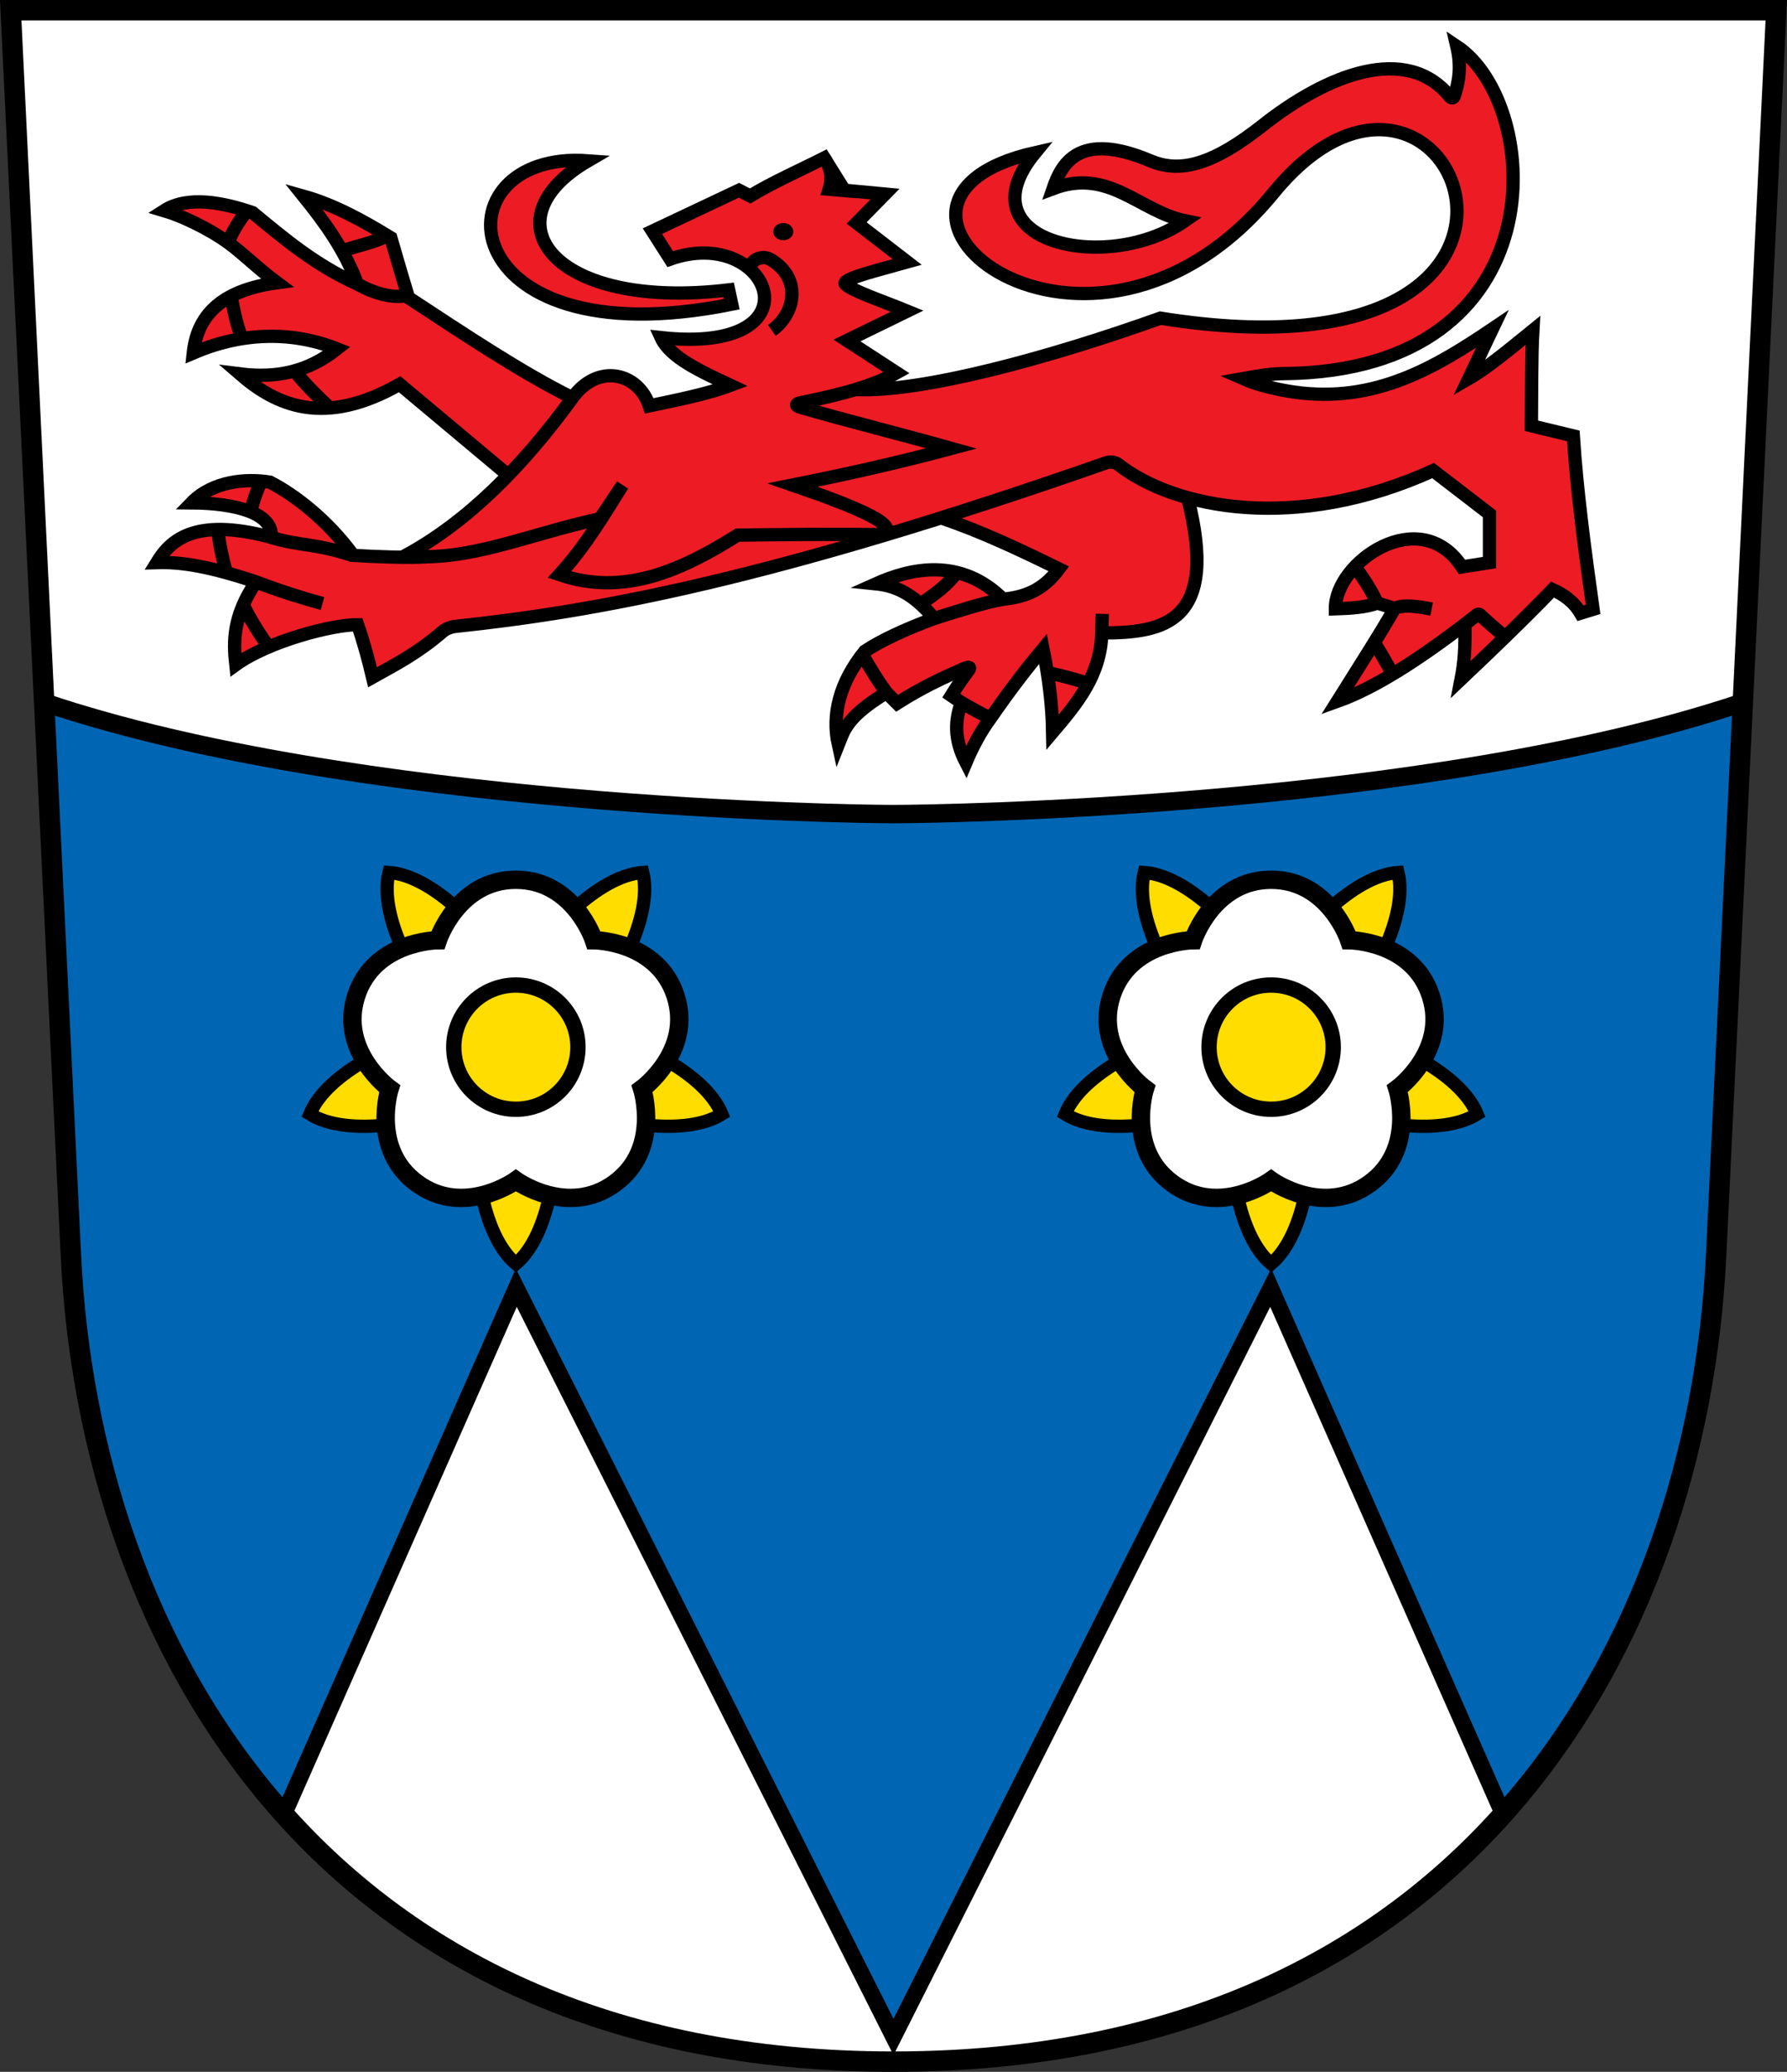 <?xml version="1.0" encoding="UTF-8" standalone="no"?>
<svg
   inkscape:version="1.1.1 (3bf5ae0d25, 2021-09-20)"
   sodipodi:docname="CoA Bubesheim 1.svg"
   id="svg2130"
   version="1.1"
   viewBox="0 0 437.254 506.833"
   height="506.833"
   width="437.254"
   xmlns:inkscape="http://www.inkscape.org/namespaces/inkscape"
   xmlns:sodipodi="http://sodipodi.sourceforge.net/DTD/sodipodi-0.dtd"
   xmlns:xlink="http://www.w3.org/1999/xlink"
   xmlns="http://www.w3.org/2000/svg"
   xmlns:svg="http://www.w3.org/2000/svg">
  <rect x="0" y="0" width="437.254" height="506.833" fill="#333333" stroke="none"/>
  <defs
     id="defs2124" />
  <sodipodi:namedview
     inkscape:pagecheckerboard="false"
     fit-margin-bottom="0"
     fit-margin-right="0"
     fit-margin-left="0"
     fit-margin-top="0"
     lock-margins="true"
     units="px"
     inkscape:snap-smooth-nodes="true"
     inkscape:snap-object-midpoints="true"
     inkscape:window-maximized="1"
     inkscape:window-y="-11"
     inkscape:window-x="-11"
     inkscape:window-height="1506"
     inkscape:window-width="2560"
     showgrid="false"
     inkscape:document-rotation="0"
     inkscape:current-layer="layer1"
     inkscape:document-units="px"
     inkscape:cy="253.33333"
     inkscape:cx="218.66667"
     inkscape:zoom="1.5"
     inkscape:pageshadow="2"
     inkscape:pageopacity="0"
     borderopacity="1.0"
     bordercolor="#666666"
     pagecolor="#333333"
     id="base"
     showguides="true"
     inkscape:guide-bbox="true"
     inkscape:snap-intersection-paths="true"
     inkscape:object-paths="true"
     inkscape:snap-grids="false"
     inkscape:snap-global="false"
     inkscape:lockguides="false"
     guidecolor="#00ffff"
     guideopacity="0.498"
     inkscape:snap-midpoints="true"
     inkscape:snap-to-guides="false" />
  <g
     id="layer1"
     inkscape:groupmode="layer"
     inkscape:label="bubesheim"
     transform="translate(-60.04,-37.5)">
    <g
       id="g49112"
       inkscape:label="coa">
      <path
         style="opacity:1;fill:#0066b3;stroke:none;stroke-width:5;stroke-miterlimit:4;stroke-dasharray:none"
         d="M 494.67,40 479.945,344.667 c -4.562,94.391 -61.056,197.167 -201.278,197.167 -140.222,0 -196.716,-102.776 -201.278,-197.167 L 62.664,40 Z"
         id="path48131"
         sodipodi:nodetypes="cszscc"
         inkscape:label="coa-0" />
      <path
         id="path9204"
         style="opacity:1;fill:#ffffff;stroke:#000000;stroke-width:4;stroke-miterlimit:4;stroke-dasharray:none"
         d="m 186.366,352.51 -56.839,128.755 c 32.245,36.047 80.694,60.568 149.139,60.568 68.444,0 116.894,-24.52 149.139,-60.566 L 370.966,352.511 278.666,535.798 Z"
         sodipodi:nodetypes="ccscccc"
         inkscape:label="piles" />
      <g
         id="g8404"
         inkscape:label="roses">
        <g
           id="g8140"
           inkscape:label="rose-l">
          <path
             id="use7524"
             style="fill:#ffdd00;stroke:#000000;stroke-width:3.25;stroke-miterlimit:4;stroke-dasharray:none"
             d="m 402.976,312.735 c 6.457,0.665 13.627,0.32 18.491,-2.699 -2.16,-5.302 -7.758,-9.795 -13.373,-13.053 l -6.021,6.751 z m -4.007,-43.39 c 2.628,-5.935 4.515,-12.861 3.147,-18.42 -5.71,0.416 -11.713,4.351 -16.546,8.685 l 4.56,7.812 z m -42.404,-9.735 c -4.833,-4.333 -10.837,-8.269 -16.546,-8.685 -1.369,5.559 0.519,12.485 3.147,18.42 l 8.839,-1.923 z m -22.525,37.373 c -5.615,3.257 -11.213,7.751 -13.373,13.053 4.864,3.019 12.034,3.365 18.491,2.699 l 0.903,-9.001 z m 28.746,32.924 c 1.363,6.346 3.907,13.059 8.281,16.752 4.375,-3.693 6.919,-10.405 8.281,-16.752 L 371.067,326.267 Z"
             inkscape:label="calyx-l" />
          <path
             style="opacity:1;fill:#ffffff;stroke:#000000;stroke-width:4.5;stroke-miterlimit:4;stroke-dasharray:none"
             d="m 332.008,281.092 c 4.392,-13.518 19.968,-13.587 19.968,-13.587 0,0 4.879,-14.794 19.091,-14.794 14.213,0 19.091,14.794 19.091,14.794 0,0 15.576,0.069 19.968,13.587 4.392,13.518 -8.169,22.73 -8.169,22.73 0,0 4.748,14.836 -6.75,23.191 -11.498,8.355 -24.14,-0.746 -24.14,-0.746 0,0 -12.642,9.101 -24.14,0.746 -11.498,-8.355 -6.75,-23.191 -6.75,-23.191 0,0 -12.561,-9.212 -8.169,-22.73 z"
             id="path2882"
             sodipodi:nodetypes="zczczczczcz"
             inkscape:tile-cx="343.22331"
             inkscape:tile-cy="286.00634"
             inkscape:tile-w="21.95636"
             inkscape:tile-h="38.291452"
             inkscape:tile-x0="331.12634"
             inkscape:tile-y0="266.64284"
             inkscape:label="corolla-l" />
          <circle
             style="opacity:1;fill:#ffdd00;stroke:#000000;stroke-width:3.75;stroke-miterlimit:4;stroke-dasharray:none"
             id="circle1288"
             cx="371.067"
             cy="293.66"
             r="15.192"
             inkscape:label="stigma-l" />
        </g>
        <use
           x="0"
           y="0"
           xlink:href="#g8140"
           id="use8288"
           width="100%"
           height="100%"
           transform="matrix(-1,0,0,1,557.333,0)"
           inkscape:label="rose-r" />
      </g>
      <g
         id="g48129"
         inkscape:label="chief">
        <path
           style="opacity:1;fill:#ffffff;stroke:#000000;stroke-width:4.5;stroke-miterlimit:4;stroke-dasharray:none"
           d="m 70.848,209.337 c 76.203,25.658 196.608,27.308 207.819,27.308 11.211,0 131.616,-1.65 207.819,-27.308 L 494.67,40 H 62.664 Z"
           id="path2608"
           sodipodi:nodetypes="czc"
           inkscape:label="chief-0" />
        <g
           id="g44876"
           inkscape:label="lion">
          <path
             style="opacity:1;fill:#ed1c24;stroke:#000000;stroke-width:3.25;stroke-miterlimit:4;stroke-dasharray:none"
             d="m 329.63,192.333 c -0.234,10.336 -6.108,17.318 -12.021,24.277 -0.118,-6.796 -0.983,-13.592 -2.357,-20.388 -3.876,4.643 -8.03,9.98 -12.846,16.971 -2.428,3.274 -4.367,6.94 -6.01,10.842 -3.008,-5.799 -2.642,-10.435 -1.12,-14.672 l -2.475,-1.709 c 1.447,-2.358 3.03,-4.578 4.184,-6.128 0.822,-1.105 -0.265,-0.817 -1.061,-0.471 -5.204,2.257 -10.297,4.618 -16.381,8.485 l -2.593,-2.593 c -9.863,5.928 -10.447,9.395 -11.785,12.728 -1.611,-7.265 0.238,-15.137 6.482,-22.863 4.038,-2.671 9.79,-5.343 16.971,-8.014 -5.292,-6.348 -9.736,-8.018 -14.26,-8.485 8.466,-3.787 20.691,-6.59 31.113,3.771 5.064,-0.52 9.643,-1.984 13.671,-7.425 -9.222,-4.513 -19.015,-9.182 -28.848,-12.472 L 184.386,153.734 157.833,131.5 c -18.399,10.461 -30.075,5.309 -39.118,-2.54 8.955,1.139 16.655,-0.478 23.785,-6.126 -11.625,-4.586 -23.895,-3.839 -35.167,1 0.943,-8.807 6.388,-15.257 20.5,-17.167 -4.888,-3.633 -8.366,-7.211 -12,-9.833 -4.894,-3.531 -11.512,-6.604 -15.618,-7.805 5.828,-3.747 14.532,-1.941 21.618,0.471 7.726,6.387 15.349,12.842 25.667,17.5 -3.037,-8.248 -7.933,-15.009 -13.167,-21.5 7.376,2.064 14.398,5.9 21.333,10.167 1.726,6.017 3.043,10.395 4.333,14.667 13.617,8.902 27.349,18.151 40.111,24.488 62.754,11.312 132.253,4.29 150.534,24.431 7.786,30.626 -5.812,33.104 -21.015,33.08 l 0.12,-4.666 -0.12,4.666"
             id="path30275"
             sodipodi:nodetypes="ccccccccsccccccccccccccssccccccccccc"
             inkscape:label="lion-l1" />
          <path
             style="opacity:1;fill:#ed1c24;stroke:#000000;stroke-width:3.25;stroke-miterlimit:4;stroke-dasharray:none"
             d="m 401.283,186.323 c -3.741,6.603 -8.746,14.298 -14.024,22.745 9.507,-3.395 20.16,-10.458 31.231,-18.856 0.086,6.071 -0.133,9.23 -0.943,13.435 7.248,-6.876 14.527,-13.812 22.392,-21.92 2.656,1.178 5.194,2.945 6.835,5.775 l 3.064,-0.943 c -2.068,-14.769 -4.01,-29.526 -4.832,-42.426 l -10.253,-2.475 c 0.078,-7.902 -0.008,-17.138 0.354,-23.335 -5.476,4.431 -11.101,9.161 -15.674,11.785 l 5.775,-12.139 c -13.853,9.336 -28.69,18.295 -48.555,15.438 -3.34,-0.48 -8.494,-1.532 -12.492,-3.3 4.379,-0.795 7.204,-1.184 10.134,-1.212 67.521,-0.664 63.425,-65.954 42.206,-80.062 1.106,4.766 0.614,8.402 -0.589,12.083 -0.215,0.657 -0.71,0.705 -1.147,0.17 C 404.232,48.186 384.963,55.559 369,68.167 357.058,77.598 348.985,79.998 341.5,76.833 323.961,69.417 319.756,77.659 317.715,83.638 331.394,78.469 338.844,89.213 350,91.5 c -18.94,13.234 -54.77,5.313 -36.667,-16.667 -52.457,11.804 13.04,65.115 58.333,9.833 43.402,-52.972 85.162,48.722 -27.697,30.667 -27.096,9.689 -58.382,18.225 -74.613,17.451 -27.526,-2.257 -69.501,26.449 -104.837,40.928 -3.831,0.275 -12.806,3e-4 -18.031,-0.354 -6.286,-8.577 -14.145,-14.687 -20.388,-17.913 -5.752,-0.965 -14.026,-0.288 -19.21,5.068 10.81,0.066 20.096,2.52 19.504,8.426 -19.294,-5.152 -24.901,1.172 -27.99,6.187 5.988,-0.192 12.841,0.902 24.277,4.714 5.758,2.188 11.134,3.9 16.263,5.303 -5.233,-1.454 -10.563,-3.07 -16.263,-5.303 m 0,0 c -5.736,8.483 -5.552,14.693 -4.95,20.27 8.021,-5.79 23.899,-9.878 29.816,-9.782 1.494,4.282 2.627,8.564 3.653,12.846 5.751,-3.202 11.002,-5.877 17.233,-11.247 0.679,-0.585 1.993,-1.084 2.884,-1.178 34.381,-3.639 77.2,-11.28 159.49,-40.072 0.846,-0.296 2.135,-0.131 2.839,0.423 13.798,10.84 43.61,16.738 77.063,1.515 l 13.789,10.607 v 11.903 l -6.718,1.061 c -10.246,-15.604 -31.085,-1.24 -30.995,10.253 3.598,-0.117 7.595,-0.36 10.253,-1.414 l 4.243,1.296 c 2.384,-1.068 5.928,-0.408 9.05,0.177 -3.049,-0.633 -6.734,-1.194 -9.05,-0.177"
             id="path19587"
             sodipodi:nodetypes="ccccccccccccscscsssscccscccccccccccccccssssccccccccc"
             inkscape:label="lion-l2" />
          <path
             style="opacity:1;fill:#ed1c24;stroke:#000000;stroke-width:3.25;stroke-miterlimit:4;stroke-dasharray:none"
             d="m 219.675,94.045 21.185,-10.003 2.739,1.4 c 5.53,-3.363 12.062,-6.225 18.149,-9.31 2.048,3.11 1.79,5.71 1.179,7.66 l 3.626,0.313 -4.696,-7.748 4.786,7.682 9.955,0.932 -6.953,7.071 12.374,9.546 c -6.724,1.906 -15.577,3.989 -15.203,5.303 1.054,1.532 9.767,4.478 15.203,6.718 l -14.731,7.189 12.139,7.896 c -5.517,3.08 -12.89,5.203 -23.464,7.316 -1.304,0.261 -1.329,0.768 -0.052,1.137 11.605,3.35 25.036,6.7 36.95,10.05 -13.875,3.715 -26.578,6.492 -38.891,8.957 17.118,5.882 26.256,10.022 22.038,12.139 -12.275,-0.161 -24.701,-0.022 -35.473,0.118 -13.703,8.572 -27.728,15.067 -43.605,9.664 6.46,-7.088 10.78,-14.532 15.438,-21.92 l -5.539,8.25 c -18.157,3.931 -31.987,10.592 -47.73,9.075 15.366,-8.308 28.785,-21.874 41.012,-38.655 6.305,-8.736 16.204,-6.032 18.797,1.963 7.081,-1.491 14.297,-2.928 19.858,-5.027 -7.195,-3.374 -14.717,-6.749 -16.971,-11.667 39.672,4.311 26.632,-27.846 2.239,-19.21 z"
             id="path13483"
             sodipodi:nodetypes="cccccccccccccccsscccccccccccccc"
             inkscape:label="lion-l3" />
          <path
             style="opacity:1;fill:none;stroke:#000000;stroke-width:3.25;stroke-miterlimit:4;stroke-dasharray:none"
             d="m 248.902,118.323 c 5.736,-4.076 7.427,-12.683 -0.245,-17.31 -0.525,-0.317 -1.433,-0.598 -2.04,-0.506 -2.315,0.35 -2.776,1.524 -3.24,2.696"
             id="path18607"
             sodipodi:nodetypes="cssc"
             inkscape:label="lion-c" />
          <ellipse
             style="opacity:1;fill:#000000;stroke:none;stroke-width:3.25;stroke-miterlimit:4;stroke-dasharray:none"
             id="path18202"
             cx="251.691"
             cy="94.17"
             rx="2.455"
             ry="2.114"
             inkscape:label="eye" />
          <path
             style="opacity:1;fill:#ed1c24;stroke:#000000;stroke-width:3.25;stroke-miterlimit:4;stroke-dasharray:none"
             d="m 203.917,76.833 c -37.518,-2.785 -34.234,49.098 35.167,35.083 l -0.75,-3.5 c -43.204,5.185 -59.358,-17.08 -34.417,-31.583 z"
             id="path11900"
             sodipodi:nodetypes="cccc"
             inkscape:label="tongue" />
          <path
             id="path41856"
             style="opacity:1;fill:none;stroke:#000000;stroke-width:3.25;stroke-miterlimit:4;stroke-dasharray:none"
             d="m 428.353,193.303 c -2.242,-1.842 -4.31,-3.648 -6.2,-5.42 -0.176,-0.165 -0.473,-0.179 -0.663,-0.029 l -3,2.358 m -22.197,4.469 c 1.588,2.554 3.125,5.126 4.48,7.758 m -3.731,-17.413 c -1.42,-3.003 -3.263,-5.963 -5.469,-8.888 m -102.954,12.659 c 5.795,-1.808 11.696,-3.758 16.853,-4.714 m -20.257,1.144 c 3.811,-2.419 6.977,-4.953 8.903,-7.705 m -17.166,29.424 c -1.964,-2.744 -3.928,-5.76 -5.892,-9.39 m 24.218,11.805 c 2.755,1.601 5.152,2.895 7.13,3.83 m 13.889,-11.175 c 3.7,0.776 6.987,1.691 10.022,2.689 M 132.128,128.222 c 2.573,3.329 5.588,6.216 8.623,9.083 m -24.154,-27.37 c 0.614,3.468 1.291,6.937 2.677,10.405 M 147.5,107 c 4.12,2.289 8.695,3.575 12.106,2.756 M 143.743,98.923 c 3.264,-1.257 9.102,-2.329 10.922,-3.869 m -38.832,1.779 c 1.11,-2.588 2.491,-5.176 4.694,-7.764 m -7.162,77.958 c 0.241,3.086 1.019,6.71 2.042,10.579 m 4.135,7.874 c 1.693,3.426 3.771,6.853 6.25,10.279 m 0.603,-26.82 c 6.393,2.078 11.106,1.481 19.76,4.419 m -24.743,-10.628 c 0.507,-2.518 1.421,-5.036 2.555,-7.554"
             inkscape:label="claws"
             sodipodi:nodetypes="cscccccccccccccccccccccccccccccccccc" />
        </g>
      </g>
      <path
         style="opacity:1;fill:none;stroke:#000000;stroke-width:5;stroke-miterlimit:4;stroke-dasharray:none"
         d="M 494.67,40 479.945,344.667 c -4.562,94.391 -61.056,197.167 -201.278,197.167 -140.222,0 -196.716,-102.776 -201.278,-197.167 L 62.664,40 Z"
         id="path1797"
         sodipodi:nodetypes="cszscc"
         inkscape:label="coa-f" />
    </g>
  </g>
</svg>
